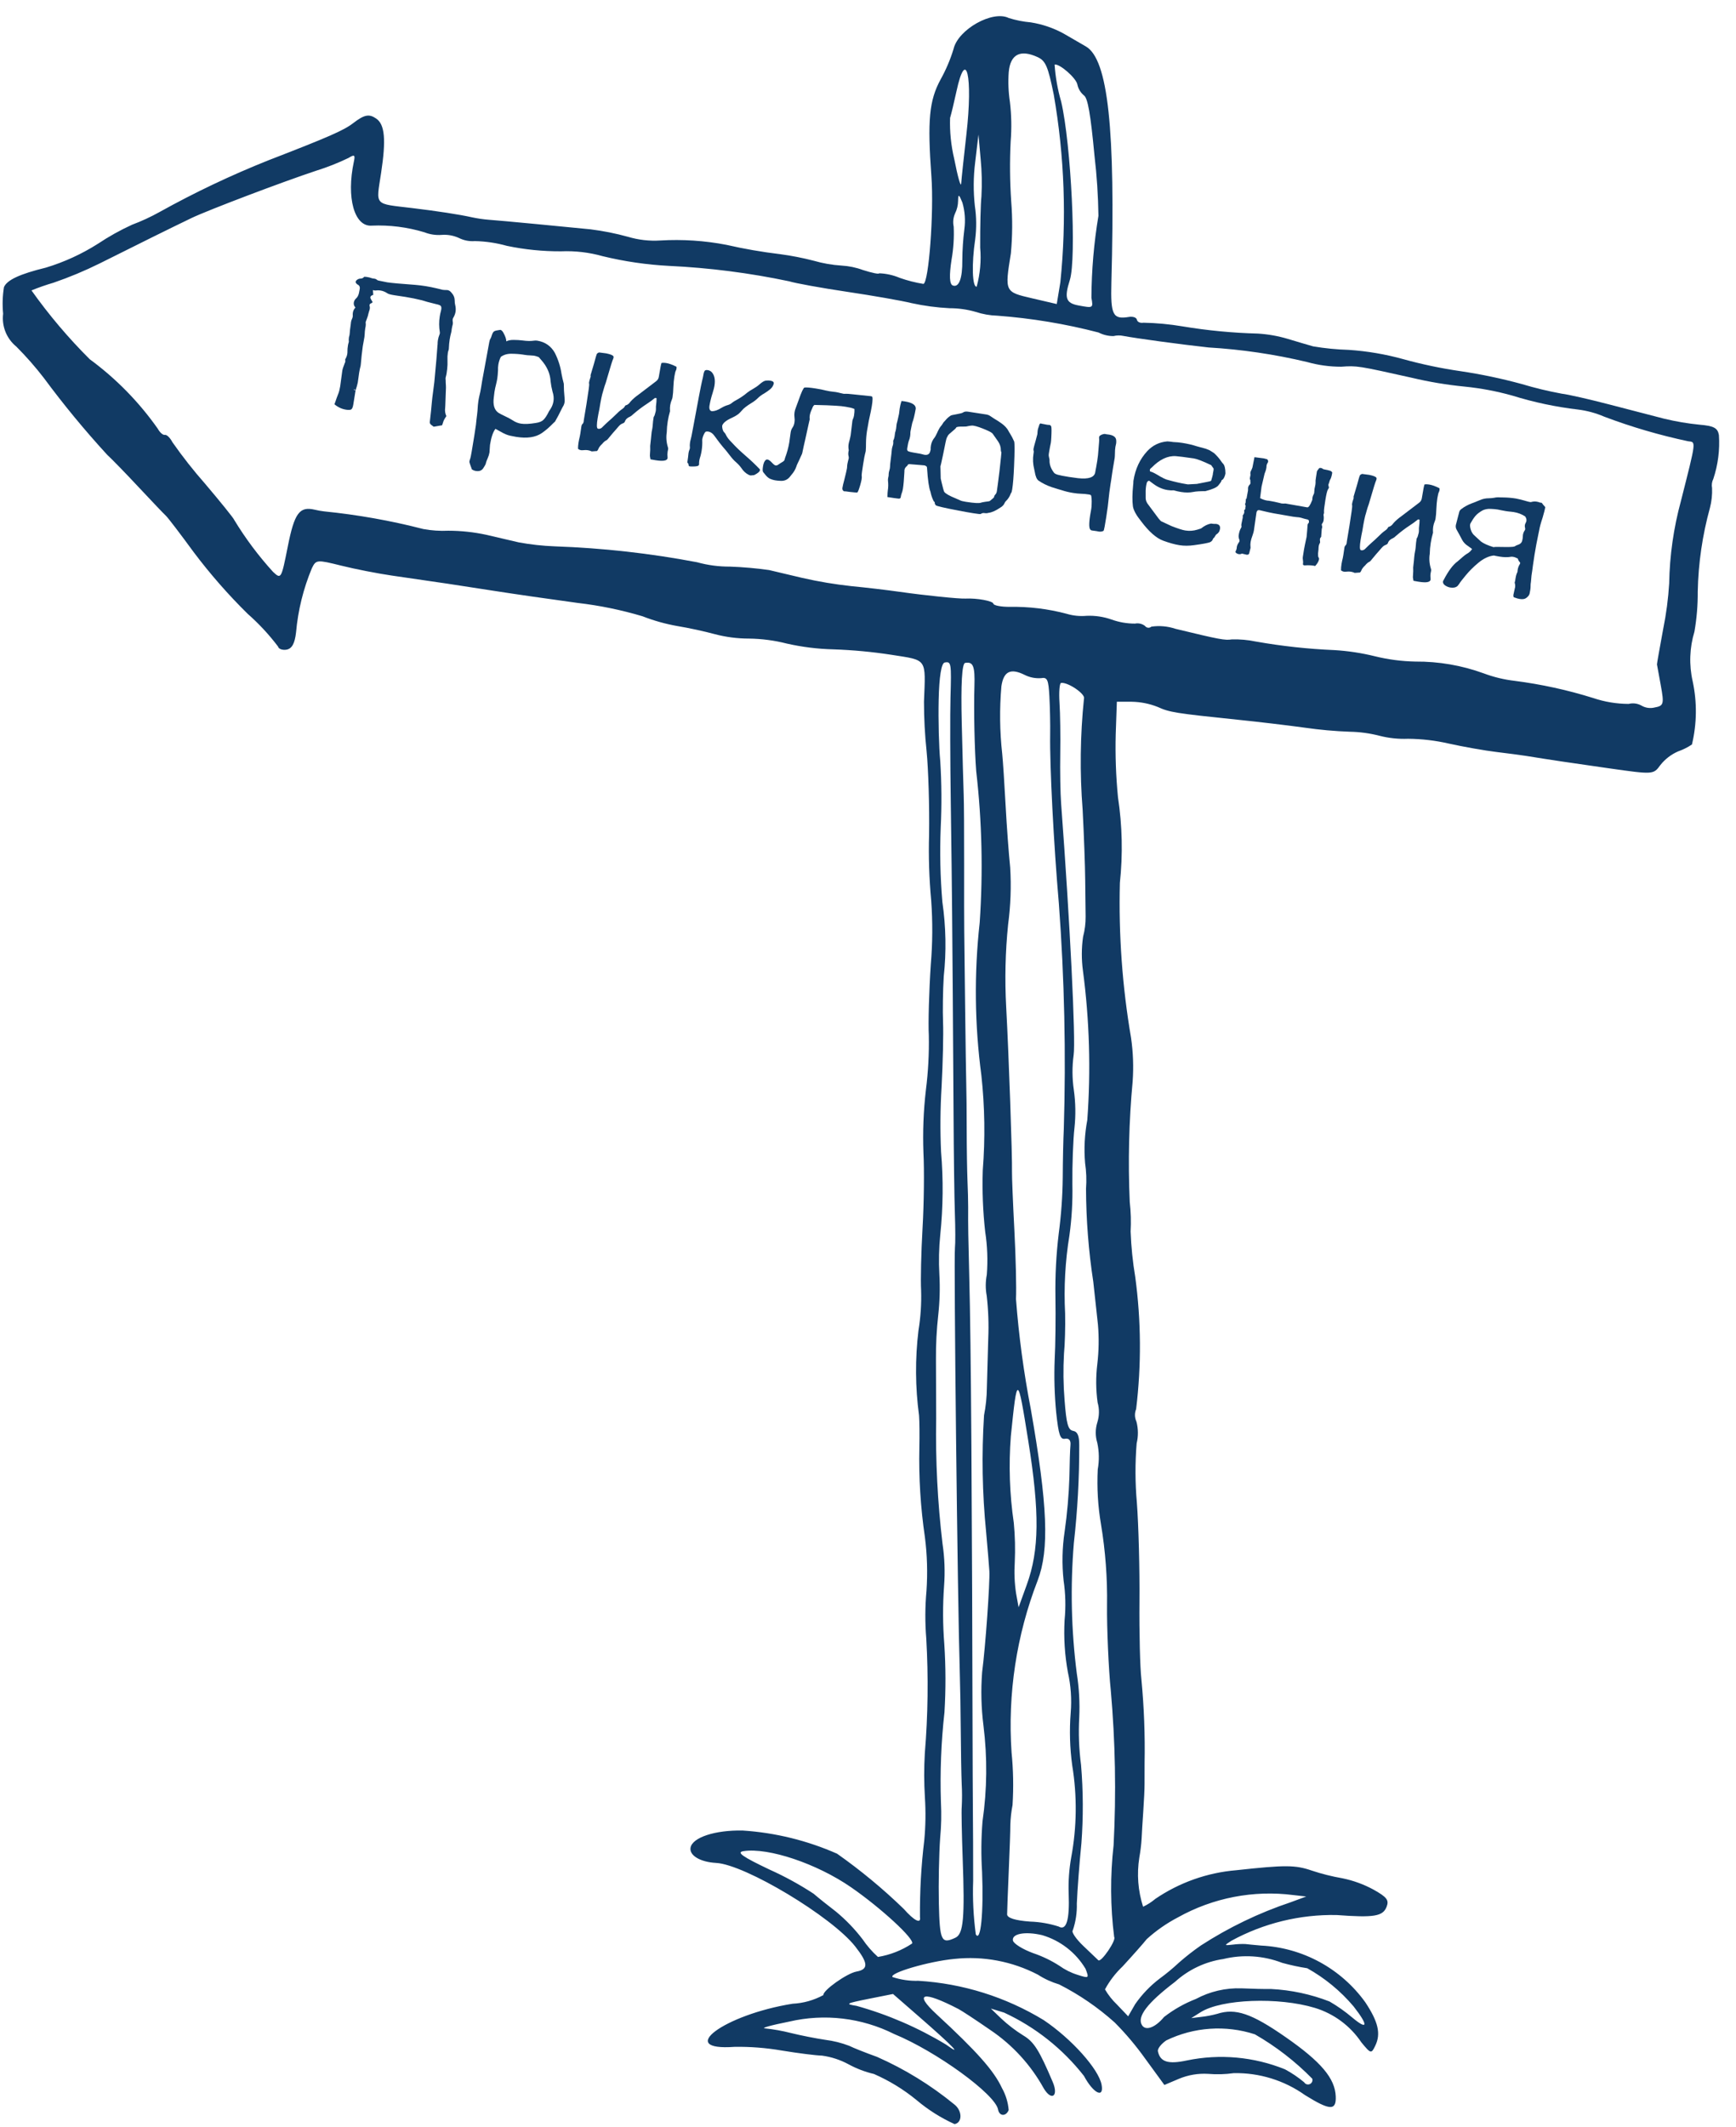 <?xml version="1.0" encoding="UTF-8"?> <svg xmlns="http://www.w3.org/2000/svg" width="89" height="109" viewBox="0 0 89 109" fill="none"> <path d="M0.16 16.078C0.116 15.625 0.13 15.168 0.202 14.718C0.355 14.349 1.014 14.043 2.359 13.714C3.295 13.43 4.188 13.021 5.014 12.497C5.573 12.124 6.162 11.795 6.773 11.516C7.261 11.334 7.734 11.115 8.188 10.861C9.986 9.862 11.846 8.979 13.757 8.217C16.842 7.024 17.622 6.683 18.097 6.318C18.677 5.872 18.921 5.823 19.289 6.078C19.729 6.382 19.798 7.157 19.538 8.865C19.278 10.575 19.146 10.425 21.128 10.663C22.391 10.814 23.567 10.995 24.197 11.137C24.486 11.198 24.778 11.241 25.073 11.264C25.312 11.28 26.371 11.375 27.455 11.479C28.539 11.583 29.793 11.705 30.275 11.753C30.925 11.834 31.568 11.963 32.199 12.137C32.735 12.297 33.295 12.361 33.853 12.325C34.986 12.258 36.123 12.332 37.238 12.547C38.145 12.755 39.064 12.915 39.988 13.025C40.569 13.102 41.145 13.215 41.712 13.361C42.179 13.496 42.658 13.58 43.143 13.611C43.517 13.632 43.887 13.708 44.239 13.838C44.713 13.989 45.079 14.064 45.068 14.006C45.431 14.019 45.789 14.098 46.123 14.239C46.519 14.379 46.926 14.483 47.341 14.55C47.615 14.5 47.886 10.871 47.751 9.043C47.541 6.162 47.636 5.151 48.219 4.078C48.497 3.579 48.721 3.052 48.887 2.506C49.122 1.505 50.888 0.515 51.714 0.922C52.08 1.038 52.458 1.113 52.841 1.146C53.439 1.24 54.016 1.437 54.546 1.73C54.999 1.993 55.511 2.29 55.665 2.378C56.805 3.026 57.192 6.594 56.978 14.474C56.933 16.144 57.052 16.381 57.877 16.243C58.084 16.209 58.266 16.273 58.287 16.387C58.307 16.501 58.459 16.569 58.623 16.539C59.295 16.552 59.966 16.615 60.629 16.727C61.905 16.939 63.195 17.063 64.489 17.096C65.011 17.128 65.529 17.22 66.03 17.37C66.526 17.52 67.109 17.692 67.325 17.752C67.927 17.853 68.537 17.913 69.147 17.931C70.088 17.994 71.02 18.152 71.928 18.403C72.9 18.672 73.889 18.88 74.887 19.024C75.94 19.181 76.983 19.4 78.01 19.68C78.688 19.884 79.376 20.049 80.072 20.177C80.372 20.21 81.466 20.458 82.517 20.732C83.568 21.005 84.818 21.329 85.312 21.457C85.909 21.601 86.515 21.704 87.126 21.765C87.862 21.826 88.062 21.933 88.124 22.297C88.176 23.058 88.078 23.821 87.837 24.544C87.764 24.689 87.742 24.854 87.773 25.013C87.787 25.354 87.751 25.694 87.665 26.024C87.279 27.422 87.068 28.864 87.039 30.314C87.044 31.003 86.987 31.69 86.87 32.369C86.618 33.197 86.587 34.077 86.78 34.922C87.009 35.989 86.995 37.094 86.741 38.155C86.519 38.303 86.28 38.422 86.028 38.51C85.674 38.665 85.363 38.905 85.123 39.208C84.765 39.699 84.765 39.699 82.49 39.376C80.434 39.084 79.486 38.942 78.24 38.74C77.995 38.701 77.322 38.612 76.712 38.538C76.119 38.467 75.013 38.271 74.279 38.108C73.594 37.95 72.893 37.868 72.189 37.862C71.692 37.882 71.194 37.83 70.712 37.705C70.219 37.579 69.713 37.51 69.205 37.501C68.432 37.473 67.662 37.404 66.897 37.294C66.047 37.176 64.499 36.992 63.413 36.881C60.263 36.555 59.953 36.505 59.352 36.23C58.926 36.061 58.473 35.971 58.015 35.964L57.258 35.964L57.2 37.626C57.172 38.703 57.211 39.781 57.315 40.854C57.536 42.308 57.569 43.784 57.413 45.246C57.345 47.908 57.538 50.571 57.987 53.195C58.093 53.931 58.12 54.676 58.068 55.418C57.877 57.473 57.827 59.54 57.919 61.602C57.977 62.105 57.992 62.612 57.964 63.118C57.993 63.899 58.072 64.678 58.202 65.45C58.505 67.695 58.519 69.969 58.246 72.217C58.204 72.318 58.184 72.427 58.187 72.537C58.189 72.647 58.215 72.754 58.261 72.853C58.358 73.219 58.362 73.603 58.273 73.971C58.191 74.98 58.194 75.995 58.284 77.004C58.371 78.162 58.432 80.429 58.417 82.051C58.402 83.673 58.447 85.484 58.518 86.081C58.653 87.501 58.707 88.928 58.68 90.355C58.677 90.718 58.676 91.18 58.678 91.421C58.68 91.657 58.651 92.278 58.613 92.818C58.576 93.357 58.538 93.979 58.528 94.218C58.508 94.547 58.468 94.874 58.41 95.198C58.275 96.042 58.342 96.906 58.603 97.719C58.83 97.612 59.041 97.477 59.232 97.315C60.464 96.478 61.891 95.972 63.375 95.848C65.902 95.572 66.405 95.575 67.257 95.868C67.767 96.038 68.289 96.168 68.819 96.26C69.378 96.374 69.916 96.57 70.417 96.842C71.105 97.228 71.22 97.379 71.088 97.72C70.898 98.212 70.446 98.287 68.524 98.144C66.645 98.108 64.79 98.561 63.139 99.458C62.747 99.708 62.749 99.712 63.208 99.66C63.418 99.633 63.63 99.623 63.842 99.63C63.934 99.642 64.287 99.677 64.655 99.709C65.705 99.761 66.729 100.049 67.653 100.551C68.576 101.053 69.375 101.756 69.99 102.608C70.66 103.615 70.802 104.225 70.509 104.836C70.302 105.266 70.281 105.261 69.793 104.669C69.226 103.824 68.385 103.2 67.411 102.903C65.539 102.337 62.627 102.447 61.55 103.126L61.072 103.427L61.593 103.363C61.864 103.333 62.133 103.281 62.396 103.21C63.337 102.905 64.158 103.183 65.905 104.398C67.726 105.663 68.445 106.513 68.48 107.444C68.509 108.18 68.18 108.165 66.906 107.374C65.84 106.616 64.558 106.221 63.249 106.247C62.814 106.309 62.373 106.321 61.935 106.284C61.426 106.253 60.917 106.339 60.446 106.535L59.695 106.853L58.714 105.508C58.243 104.849 57.721 104.228 57.15 103.653C56.29 102.881 55.332 102.224 54.301 101.701C53.915 101.586 53.547 101.418 53.209 101.2C51.892 100.515 50.403 100.234 48.928 100.393C47.629 100.514 45.574 101.115 45.757 101.322C46.185 101.463 46.636 101.529 47.087 101.515C49.358 101.653 51.562 102.344 53.506 103.528C54.939 104.491 56.33 106.044 56.476 106.844C56.608 107.563 56.05 107.283 55.572 106.391C54.483 104.999 53.079 103.886 51.476 103.144L50.798 102.937L51.329 103.448C51.675 103.772 52.052 104.061 52.455 104.312C53.005 104.636 53.276 105.064 53.972 106.704C54.283 107.436 53.907 107.694 53.508 107.024C52.844 105.822 51.903 104.795 50.763 104.03C50.033 103.525 49.31 103.05 49.141 102.962C47.305 102.011 46.822 102.128 48.017 103.232C50.079 105.135 50.958 106.125 51.367 107.01C51.562 107.357 51.68 107.742 51.712 108.139C51.574 108.48 51.232 108.462 51.168 108.112C51.024 107.326 48.003 105.131 45.838 104.241C44.174 103.408 42.271 103.183 40.46 103.606C39.533 103.79 38.984 103.943 39.223 103.953C39.669 104 40.111 104.079 40.545 104.19C41.036 104.312 41.831 104.469 42.312 104.54C42.733 104.593 43.145 104.696 43.541 104.848C43.736 104.948 44.372 105.201 44.965 105.414C46.385 106.041 47.713 106.858 48.914 107.841C49.336 108.157 49.352 108.784 48.939 108.859C48.235 108.54 47.579 108.126 46.989 107.627C46.326 107.083 45.591 106.633 44.805 106.29C44.35 106.183 43.911 106.016 43.501 105.793C43.078 105.564 42.617 105.413 42.141 105.349C41.843 105.343 40.925 105.228 40.069 105.087C39.277 104.951 38.473 104.888 37.669 104.899C34.603 105.125 37.114 103.253 40.633 102.69C41.187 102.663 41.727 102.511 42.214 102.246C42.172 102.015 43.416 101.131 43.911 101.041C44.533 100.927 44.517 100.611 43.844 99.754C42.644 98.226 38.198 95.555 36.716 95.474C35.898 95.43 35.33 95.089 35.403 94.689C35.499 94.167 36.663 93.785 38.075 93.813C39.746 93.923 41.384 94.325 42.915 95.001C44.126 95.854 45.268 96.799 46.331 97.829C46.865 98.435 47.225 98.617 47.165 98.252C47.153 96.936 47.226 95.62 47.385 94.314C47.454 93.582 47.465 92.846 47.417 92.113C47.371 91.361 47.369 90.607 47.413 89.855C47.575 87.902 47.6 85.939 47.488 83.982C47.421 83.166 47.424 82.346 47.498 81.531C47.561 80.612 47.535 79.689 47.417 78.775C47.194 77.255 47.099 75.719 47.133 74.183C47.146 73.562 47.14 72.838 47.117 72.545C46.922 71.098 46.912 69.632 47.088 68.182C47.199 67.505 47.244 66.819 47.223 66.134C47.192 65.61 47.225 64.172 47.297 62.924C47.37 61.675 47.389 59.954 47.342 59.081C47.302 58.006 47.344 56.93 47.468 55.862C47.586 54.934 47.636 53.999 47.618 53.064C47.583 52.428 47.629 50.782 47.72 49.424C47.812 48.334 47.819 47.239 47.74 46.149C47.635 45.023 47.599 43.891 47.632 42.76C47.654 41.328 47.595 39.413 47.503 38.49C47.414 37.649 47.37 36.803 47.37 35.958C47.457 33.704 47.558 33.851 45.697 33.557C44.714 33.406 43.722 33.313 42.727 33.279C41.92 33.26 41.117 33.16 40.33 32.981C39.698 32.82 39.05 32.735 38.398 32.727C37.809 32.727 37.222 32.652 36.652 32.502C36.135 32.36 35.282 32.175 34.733 32.086C34.119 31.978 33.517 31.809 32.936 31.582C31.851 31.259 30.74 31.03 29.616 30.9C28.24 30.714 26.309 30.435 25.349 30.284C23.568 30.004 22.454 29.837 20.091 29.498C19.37 29.394 18.201 29.165 17.496 28.989C16.245 28.679 16.206 28.682 15.991 29.116C15.552 30.168 15.277 31.281 15.177 32.417C15.111 32.983 14.966 33.243 14.691 33.294C14.484 33.331 14.28 33.258 14.258 33.139C13.795 32.526 13.271 31.961 12.693 31.454C11.697 30.473 10.775 29.419 9.934 28.303C9.247 27.363 8.613 26.532 8.506 26.433C8.399 26.335 7.786 25.691 7.122 24.982C6.459 24.271 5.734 23.526 5.486 23.298C4.339 22.048 3.259 20.737 2.25 19.373C1.815 18.808 1.344 18.271 0.84 17.766C0.593 17.565 0.401 17.305 0.282 17.01C0.163 16.715 0.121 16.394 0.16 16.078ZM44.519 102.442C43.367 102.672 43.313 102.704 43.913 102.799C45.526 103.249 47.069 103.917 48.502 104.784C49.398 105.43 48.857 104.868 47.138 103.371L45.783 102.19L44.519 102.442ZM43.634 96.723C41.879 95.51 39.395 94.675 38.119 94.87C37.738 94.927 38.053 95.15 39.452 95.815C40.237 96.167 40.993 96.581 41.713 97.053C41.954 97.261 42.457 97.663 42.861 97.972C43.364 98.388 43.818 98.859 44.215 99.377C44.442 99.713 44.709 100.021 45.01 100.292C45.635 100.189 46.231 99.955 46.759 99.605C46.909 99.389 45.171 97.786 43.634 96.723ZM49.119 10.284C49.117 10.512 49.064 10.737 48.962 10.941C48.869 11.153 48.845 11.388 48.893 11.614C48.919 12.177 48.883 12.741 48.785 13.296C48.657 14.129 48.677 14.566 48.847 14.631C49.163 14.751 49.345 14.269 49.335 13.334C49.339 12.804 49.374 12.274 49.44 11.748C49.502 11.291 49.468 10.826 49.339 10.382C49.163 9.946 49.125 9.929 49.119 10.284ZM50.072 14.691C50.249 14.038 50.31 13.36 50.251 12.687C50.245 11.601 50.275 10.425 50.315 10.066C50.35 9.429 50.337 8.79 50.275 8.155L50.163 6.898L49.995 8.313C49.901 9.056 49.896 9.808 49.978 10.553C50.062 11.117 50.068 11.689 49.997 12.255C49.806 13.525 49.844 14.732 50.072 14.691ZM49.032 4.696C48.917 5.228 48.774 5.825 48.708 6.044C48.685 6.748 48.756 7.451 48.919 8.136C49.099 9.062 49.263 9.638 49.278 9.402C49.293 9.165 49.413 8.036 49.545 6.882C49.887 3.9 49.529 2.379 49.032 4.696ZM54.023 4.85C53.726 3.392 53.605 3.113 53.187 2.923C52.302 2.52 51.797 2.785 51.715 3.695C51.678 4.207 51.699 4.721 51.776 5.229C51.856 5.898 51.868 6.574 51.814 7.246C51.763 8.27 51.773 9.297 51.842 10.32C51.913 11.207 51.907 12.1 51.825 12.986C51.506 14.961 51.506 14.961 52.909 15.287L54.177 15.582L54.362 14.462C54.69 11.257 54.576 8.023 54.023 4.85ZM56.314 11.059C56.299 10.028 56.232 8.998 56.111 7.974C55.91 5.837 55.767 5.024 55.569 4.888C55.397 4.746 55.279 4.55 55.234 4.331C55.174 4.001 54.329 3.26 54.067 3.308C54.11 3.951 54.222 4.588 54.403 5.207C54.914 7.394 55.198 13.244 54.847 14.352C54.554 15.278 54.642 15.535 55.299 15.656C56.048 15.794 56.048 15.794 55.954 15.258C55.962 13.851 56.082 12.447 56.314 11.059ZM60.85 105.596C62.534 105.248 64.283 105.407 65.877 106.051C66.227 106.239 66.557 106.462 66.862 106.717C66.891 106.764 66.936 106.8 66.989 106.817C67.042 106.833 67.1 106.83 67.151 106.808C67.201 106.786 67.243 106.745 67.266 106.695C67.29 106.644 67.294 106.587 67.278 106.534C66.406 105.645 65.415 104.879 64.335 104.258C62.837 103.77 61.207 103.882 59.79 104.57C59.525 104.753 59.337 104.997 59.362 105.123C59.475 105.673 59.887 105.804 60.85 105.596ZM58.543 103.782C58.73 104.097 59.223 103.918 59.677 103.37C60.173 102.985 60.723 102.673 61.309 102.446C62.027 102.061 62.834 101.872 63.648 101.901C64.185 101.925 64.879 101.941 65.168 101.935C66.194 101.987 67.204 102.203 68.161 102.575C68.57 102.812 68.958 103.086 69.319 103.391C70.131 104.073 70.165 103.812 69.392 102.824C68.725 102.036 67.921 101.374 67.019 100.871C66.585 100.804 66.156 100.711 65.732 100.594C64.77 100.223 63.717 100.155 62.714 100.399C61.793 100.534 60.933 100.941 60.243 101.566C58.821 102.648 58.285 103.348 58.543 103.782ZM57.259 102.727L57.838 103.335L58.194 102.716C58.543 102.213 58.969 101.769 59.456 101.399C59.802 101.146 60.133 100.872 60.446 100.579C60.802 100.267 61.176 99.975 61.565 99.705C63 98.776 64.546 98.032 66.167 97.49L66.966 97.195L66.313 97.121C64.266 96.857 62.188 97.259 60.386 98.266C59.808 98.568 59.271 98.942 58.789 99.38C58.622 99.593 58.068 100.218 57.552 100.778C57.191 101.12 56.886 101.517 56.649 101.954C56.815 102.239 57.02 102.499 57.259 102.727ZM56.308 100.461C56.446 100.599 57.251 99.416 57.12 99.269C56.923 97.708 56.914 96.129 57.091 94.566C57.229 91.918 57.181 89.264 56.946 86.624C56.836 85.577 56.74 83.38 56.755 82.269C56.776 80.882 56.673 79.497 56.446 78.128C56.287 77.196 56.231 76.248 56.279 75.303C56.36 74.853 56.352 74.392 56.255 73.945C56.15 73.604 56.15 73.24 56.256 72.9C56.362 72.568 56.368 72.211 56.271 71.875C56.181 71.226 56.176 70.568 56.255 69.917C56.335 69.243 56.347 68.563 56.289 67.887C56.23 67.37 56.123 66.383 56.05 65.693C55.808 64.115 55.684 62.521 55.677 60.925C55.711 60.483 55.694 60.04 55.629 59.602C55.567 58.865 55.606 58.124 55.743 57.398C55.929 54.846 55.855 52.282 55.519 49.746C55.441 49.17 55.443 48.585 55.526 48.009C55.616 47.671 55.66 47.323 55.657 46.974C55.65 46.647 55.64 45.804 55.635 45.102C55.63 44.394 55.571 42.792 55.504 41.504C55.354 39.606 55.377 37.697 55.572 35.803C55.662 35.572 54.75 34.949 54.398 35C54.319 35.011 54.282 35.474 54.318 36.021C54.354 36.568 54.371 37.748 54.356 38.624C54.341 39.5 54.361 40.656 54.4 41.173C54.855 47.247 55.158 53.345 55.042 54.074C54.962 54.668 54.965 55.269 55.053 55.861C55.143 56.502 55.154 57.152 55.086 57.795C55.017 58.386 54.968 59.681 54.978 60.702C54.997 61.576 54.946 62.451 54.826 63.318C54.61 64.64 54.536 65.982 54.606 67.321C54.622 67.979 54.595 68.897 54.548 69.377C54.503 70.171 54.513 70.966 54.578 71.758C54.671 72.976 54.756 73.282 55.013 73.33C55.243 73.372 55.332 73.58 55.33 74.071C55.334 75.746 55.241 77.421 55.053 79.086C54.869 81.313 54.92 83.553 55.205 85.769C55.323 86.512 55.364 87.264 55.33 88.016C55.285 88.828 55.316 89.643 55.422 90.45C55.535 91.784 55.541 93.126 55.441 94.462C55.339 95.482 55.233 96.864 55.206 97.552C55.22 98.02 55.15 98.487 54.999 98.931C54.915 99.004 55.163 99.371 55.539 99.728C55.916 100.086 56.269 100.423 56.308 100.461ZM52.975 100.1C53.444 100.259 53.891 100.474 54.307 100.741C54.593 100.946 54.91 101.105 55.245 101.209C55.832 101.395 55.84 101.389 55.653 100.9C55.156 100.068 54.365 99.454 53.436 99.177C52.567 98.97 51.866 99.097 51.93 99.449C51.959 99.608 52.428 99.901 52.975 100.1ZM52.808 98.48C53.305 98.496 53.797 98.581 54.271 98.732C54.67 98.968 54.842 98.406 54.788 97.031C54.766 96.417 54.81 95.802 54.917 95.196C55.208 93.638 55.226 92.042 54.97 90.478C54.847 89.583 54.821 88.677 54.892 87.776C54.949 87.082 54.901 86.383 54.748 85.703C54.586 84.822 54.529 83.924 54.579 83.028C54.645 82.354 54.628 81.674 54.528 81.003C54.438 80.167 54.455 79.322 54.581 78.49C54.713 77.561 54.795 76.625 54.826 75.686C54.835 75.003 54.859 74.264 54.88 74.057C54.903 73.818 54.802 73.699 54.608 73.734C54.351 73.781 54.273 73.55 54.147 72.38C54.061 71.482 54.035 70.579 54.07 69.678C54.11 68.968 54.127 67.515 54.109 66.453C54.092 65.375 54.148 64.297 54.277 63.227C54.405 62.267 54.474 61.301 54.484 60.333C54.488 59.459 54.512 58.344 54.538 57.874C54.655 54.017 54.571 50.156 54.285 46.307C54.023 43.308 53.813 39.255 53.839 37.653C53.848 37.126 53.829 36.238 53.799 35.69C53.752 34.825 53.693 34.697 53.373 34.755C53.083 34.776 52.793 34.719 52.533 34.589C51.811 34.229 51.453 34.403 51.339 35.169C51.239 36.323 51.253 37.484 51.381 38.635C51.417 38.982 51.494 40.148 51.553 41.245C51.612 42.343 51.718 43.78 51.79 44.462C51.849 45.436 51.813 46.412 51.683 47.379C51.541 48.779 51.508 50.189 51.584 51.594C51.721 54.127 51.901 59.263 51.882 60.062C51.876 60.298 51.93 61.63 52.003 63.024C52.076 64.416 52.114 66.015 52.087 66.577C52.231 68.465 52.484 70.343 52.844 72.202C53.711 77.157 53.803 79.418 53.197 81.001C52.111 83.804 51.655 86.812 51.86 89.811C51.95 90.707 51.966 91.609 51.91 92.508C51.845 92.845 51.807 93.186 51.797 93.529C51.8 93.766 51.763 94.813 51.716 95.887C51.67 96.961 51.632 97.948 51.632 98.109C51.632 98.293 52.053 98.426 52.808 98.48ZM51.823 73.603C51.709 75.086 51.76 76.578 51.975 78.05C52.039 78.719 52.055 79.393 52.024 80.065C51.99 80.594 52.012 81.126 52.09 81.651L52.221 82.372L52.643 81.208C53.282 79.445 53.303 77.509 52.72 73.865C52.167 70.408 52.151 70.403 51.823 73.603ZM50.027 99.136C50.279 99.565 50.432 98.019 50.348 95.925C50.293 95.064 50.301 94.201 50.371 93.341C50.607 91.715 50.623 90.064 50.419 88.433C50.304 87.526 50.281 86.609 50.351 85.697C50.52 84.409 50.756 81.104 50.722 80.515C50.709 80.285 50.634 79.381 50.556 78.521C50.358 76.531 50.322 74.528 50.449 72.532C50.541 72.068 50.59 71.595 50.594 71.121C50.608 70.549 50.64 69.43 50.665 68.594C50.696 67.867 50.67 67.138 50.587 66.414C50.519 66.055 50.52 65.685 50.591 65.327C50.648 64.592 50.62 63.854 50.508 63.126C50.391 62.079 50.35 61.026 50.384 59.974C50.512 58.353 50.488 56.724 50.312 55.108C49.966 52.512 49.937 49.885 50.226 47.283C50.403 44.694 50.344 42.095 50.047 39.518C49.962 38.443 49.919 36.387 49.956 35.166C49.988 34.138 49.893 33.899 49.481 33.974C49.317 34.004 49.258 35.049 49.306 37.043C49.346 38.697 49.39 40.372 49.406 40.742C49.421 41.114 49.432 42.698 49.429 44.254C49.426 45.809 49.428 47.376 49.434 47.725C49.439 48.075 49.461 49.851 49.48 51.659C49.502 53.466 49.527 55.242 49.538 55.59C49.549 55.939 49.559 56.992 49.56 57.93C49.561 58.867 49.58 60.014 49.599 60.479C49.62 60.945 49.636 61.565 49.635 61.858C49.629 62.837 49.64 63.434 49.692 65.469C49.782 68.915 49.835 76.565 49.867 91.005C49.869 91.878 49.875 92.891 49.88 93.24C49.886 93.591 49.891 95.007 49.891 96.391C49.859 97.309 49.905 98.227 50.027 99.136ZM48.204 39.001C48.275 40.135 48.283 41.272 48.228 42.406C48.176 43.68 48.205 44.956 48.313 46.226C48.497 47.492 48.521 48.776 48.383 50.048C48.34 50.759 48.324 51.817 48.348 52.398C48.372 52.982 48.338 54.467 48.272 55.715C48.205 56.816 48.196 57.92 48.245 59.023C48.366 60.444 48.352 61.873 48.204 63.291C48.136 63.963 48.121 64.638 48.159 65.312C48.197 66.005 48.178 66.7 48.102 67.389C48.018 68.143 47.978 68.901 47.984 69.659C47.989 70.396 47.994 71.767 47.995 72.704C47.958 74.848 48.067 76.992 48.321 79.121C48.428 79.836 48.455 80.56 48.4 81.28C48.329 82.273 48.333 83.269 48.412 84.261C48.488 85.424 48.491 86.591 48.42 87.754C48.249 89.285 48.189 90.828 48.239 92.368C48.271 92.974 48.258 93.582 48.2 94.186C48.14 95.019 48.11 96.524 48.133 97.543C48.176 99.474 48.261 99.648 48.985 99.305C49.392 99.111 49.466 98.301 49.354 95.253C49.308 93.963 49.285 92.781 49.306 92.599C49.326 92.209 49.326 91.817 49.304 91.427C49.284 90.96 49.263 89.774 49.257 88.772C49.251 87.772 49.227 86.377 49.204 85.65C49.093 82.177 48.892 64.481 48.958 63.941C48.982 63.737 48.981 62.957 48.954 62.195C48.927 61.44 48.896 59.137 48.886 57.094C48.875 55.051 48.857 52.265 48.846 50.923C48.834 49.582 48.82 47.706 48.812 46.773C48.806 45.835 48.774 43.308 48.744 41.14C48.712 38.973 48.706 36.556 48.729 35.752C48.78 33.974 48.767 33.892 48.433 33.953C48.261 33.985 48.149 34.676 48.123 35.874C48.1 36.901 48.136 38.312 48.204 39.001ZM4.601 18.411C5.949 19.401 7.127 20.604 8.089 21.971C8.194 22.165 8.355 22.306 8.452 22.288C8.553 22.27 8.719 22.432 8.841 22.665C9.36 23.406 9.921 24.119 10.52 24.798C11.318 25.739 11.995 26.579 12.008 26.647C12.584 27.596 13.251 28.487 13.998 29.308C14.413 29.695 14.422 29.678 14.756 27.998C15.094 26.296 15.354 25.94 16.13 26.121C16.29 26.16 16.452 26.189 16.615 26.208C18.331 26.38 20.032 26.682 21.702 27.113C22.125 27.19 22.556 27.219 22.985 27.199C23.639 27.2 24.291 27.27 24.931 27.408C25.487 27.538 26.228 27.71 26.599 27.797C27.21 27.909 27.827 27.977 28.447 28C30.893 28.085 33.329 28.357 35.734 28.814C36.285 28.967 36.854 29.042 37.425 29.038C38.096 29.062 38.764 29.121 39.429 29.215C39.673 29.27 40.442 29.452 41.132 29.618C41.965 29.808 42.809 29.949 43.66 30.041C44.354 30.106 45.473 30.238 46.131 30.332C47.421 30.515 49.159 30.694 49.497 30.677C50.088 30.648 50.904 30.798 50.929 30.94C50.946 31.031 51.321 31.103 51.769 31.101C52.754 31.084 53.737 31.204 54.689 31.458C55.019 31.557 55.365 31.591 55.708 31.56C56.144 31.542 56.579 31.607 56.99 31.752C57.374 31.89 57.781 31.96 58.189 31.959C58.278 31.941 58.37 31.943 58.458 31.963C58.547 31.984 58.629 32.023 58.701 32.079C58.719 32.104 58.742 32.125 58.769 32.141C58.795 32.157 58.825 32.167 58.856 32.17C58.887 32.174 58.918 32.17 58.947 32.161C58.977 32.151 59.004 32.136 59.027 32.115C59.442 32.055 59.865 32.093 60.262 32.226C62.536 32.776 62.794 32.824 63.153 32.769C63.567 32.757 63.981 32.794 64.386 32.879C65.716 33.114 67.059 33.261 68.408 33.317C69.111 33.359 69.807 33.465 70.49 33.634C71.169 33.801 71.865 33.892 72.564 33.905C73.756 33.896 74.941 34.1 76.062 34.508C76.572 34.7 77.103 34.828 77.644 34.892C79.014 35.067 80.366 35.362 81.684 35.775C82.268 35.972 82.88 36.073 83.496 36.075C83.721 36.017 83.96 36.05 84.162 36.166C84.364 36.282 84.603 36.315 84.829 36.258C85.294 36.173 85.319 36.083 85.146 35.135L84.948 34.051C84.943 34.024 85.087 33.206 85.267 32.236C85.424 31.465 85.526 30.684 85.574 29.899C85.599 28.473 85.801 27.054 86.176 25.678C86.973 22.528 86.956 22.665 86.546 22.614C85.084 22.304 83.646 21.883 82.247 21.355C81.818 21.17 81.365 21.047 80.902 20.989C79.759 20.855 78.631 20.616 77.532 20.274C76.738 20.051 75.926 19.898 75.106 19.815C74.181 19.725 73.263 19.572 72.359 19.356C69.627 18.746 69.569 18.736 68.761 18.794C68.17 18.795 67.582 18.714 67.014 18.554C65.353 18.158 63.66 17.908 61.955 17.807C60.563 17.656 58.221 17.337 57.586 17.215C57.421 17.18 57.25 17.183 57.087 17.224C56.819 17.226 56.556 17.162 56.318 17.04C54.619 16.598 52.884 16.31 51.133 16.179C50.751 16.168 50.373 16.101 50.01 15.981C49.58 15.858 49.135 15.796 48.687 15.796C48.03 15.763 47.376 15.676 46.733 15.535C46.238 15.412 44.766 15.154 43.431 14.955C42.095 14.756 40.77 14.515 40.456 14.416C38.429 13.989 36.372 13.725 34.303 13.627C33.156 13.568 32.016 13.401 30.899 13.13C30.206 12.934 29.486 12.85 28.766 12.88C27.832 12.885 26.901 12.791 25.988 12.6C25.452 12.45 24.901 12.368 24.345 12.356C24.063 12.378 23.78 12.323 23.528 12.196C23.252 12.07 22.949 12.015 22.646 12.038C22.344 12.062 22.041 12.017 21.759 11.905C20.883 11.64 19.969 11.524 19.055 11.564C18.165 11.628 17.747 10.13 18.141 8.29C18.218 7.935 18.174 7.905 17.867 8.095C17.328 8.355 16.77 8.575 16.198 8.753C14.45 9.333 10.678 10.764 9.821 11.173C8.969 11.58 6.791 12.657 5.112 13.5C4.345 13.88 3.555 14.21 2.746 14.488C2.362 14.6 1.984 14.732 1.614 14.884C2.508 16.142 3.507 17.322 4.601 18.411Z" fill="#113A64"></path> <path d="M18.223 20.01L18.216 19.994L18.173 19.952L18.136 19.966L18.153 19.984L18.223 20.01ZM18.228 20.011L18.114 20.724C18.091 20.869 18.054 20.955 18.004 20.984C17.953 21.012 17.865 21.016 17.74 20.996C17.518 20.961 17.32 20.868 17.146 20.718L17.199 20.574C17.237 20.458 17.278 20.344 17.322 20.232C17.37 20.121 17.402 20.009 17.42 19.897C17.427 19.852 17.434 19.818 17.441 19.796C17.453 19.719 17.49 19.448 17.551 18.983C17.564 18.919 17.583 18.856 17.606 18.794C17.621 18.76 17.632 18.731 17.64 18.706C17.647 18.677 17.657 18.651 17.667 18.626C17.681 18.602 17.692 18.576 17.699 18.547C17.705 18.512 17.705 18.482 17.699 18.458L17.698 18.433L17.702 18.409C17.755 18.322 17.789 18.232 17.804 18.139C17.812 18.09 17.815 18.04 17.813 17.987C17.811 17.917 17.819 17.828 17.836 17.718C17.848 17.645 17.859 17.595 17.87 17.57C17.875 17.558 17.88 17.539 17.884 17.513C17.875 17.443 17.876 17.374 17.887 17.306L17.895 17.258C17.906 17.23 17.915 17.195 17.921 17.154L17.931 17.061C17.936 16.97 17.945 16.877 17.96 16.784L17.986 16.59C17.987 16.564 17.99 16.537 17.994 16.508C18.004 16.447 18.023 16.387 18.052 16.329C18.067 16.298 18.077 16.265 18.083 16.23C18.088 16.201 18.088 16.168 18.084 16.131C18.083 16.095 18.086 16.056 18.093 16.014C18.107 15.924 18.15 15.84 18.222 15.762C18.152 15.682 18.125 15.597 18.139 15.507C18.143 15.481 18.15 15.456 18.161 15.431L18.162 15.427C18.179 15.38 18.205 15.341 18.239 15.31C18.33 15.236 18.388 15.121 18.413 14.967C18.423 14.9 18.433 14.847 18.443 14.809C18.461 14.696 18.42 14.619 18.321 14.577C18.312 14.572 18.304 14.564 18.296 14.553C18.248 14.519 18.228 14.478 18.236 14.43C18.241 14.401 18.26 14.374 18.293 14.35C18.35 14.303 18.415 14.279 18.488 14.277C18.564 14.273 18.617 14.25 18.647 14.209C18.652 14.196 18.665 14.188 18.685 14.185C18.725 14.185 18.769 14.188 18.817 14.196C18.914 14.211 18.986 14.23 19.036 14.251C19.067 14.262 19.096 14.27 19.121 14.274C19.144 14.278 19.165 14.279 19.185 14.279C19.242 14.288 19.284 14.305 19.31 14.329C19.336 14.353 19.365 14.369 19.396 14.377L19.852 14.469C20.051 14.501 20.529 14.544 21.285 14.599C21.463 14.614 21.641 14.636 21.818 14.664C22.014 14.695 22.211 14.735 22.407 14.782L22.683 14.851C22.747 14.861 22.816 14.866 22.889 14.864C22.905 14.863 22.923 14.864 22.943 14.867C23.017 14.879 23.082 14.921 23.14 14.993C23.253 15.113 23.31 15.251 23.312 15.406C23.31 15.481 23.318 15.555 23.336 15.627C23.366 15.747 23.372 15.864 23.355 15.976C23.338 16.079 23.301 16.18 23.242 16.28C23.224 16.307 23.213 16.336 23.208 16.368C23.203 16.401 23.204 16.437 23.21 16.477C23.221 16.515 23.221 16.563 23.212 16.621C23.191 16.69 23.173 16.776 23.156 16.879L23.149 16.957L23.132 17.034C23.099 17.154 23.074 17.275 23.054 17.397C23.031 17.545 23.017 17.694 23.012 17.845L23.01 17.894C23.006 17.92 22.998 17.947 22.987 17.975C22.976 17.999 22.967 18.037 22.959 18.089C22.953 18.124 22.947 18.183 22.941 18.264L22.942 18.694C22.936 18.835 22.921 18.979 22.897 19.127C22.888 19.188 22.875 19.244 22.861 19.294C22.855 19.31 22.851 19.328 22.848 19.347C22.839 19.401 22.839 19.443 22.848 19.47L22.852 19.629C22.859 19.709 22.863 19.789 22.863 19.868C22.843 20.327 22.832 20.636 22.829 20.797L22.822 20.905C22.802 21.053 22.822 21.194 22.884 21.325L22.831 21.406C22.797 21.46 22.766 21.514 22.741 21.57C22.731 21.594 22.705 21.669 22.666 21.795L22.233 21.869L22.101 21.769C22.048 21.728 22.027 21.675 22.037 21.611C22.089 21.164 22.12 20.866 22.13 20.716C22.15 20.491 22.175 20.27 22.207 20.051L22.267 19.576C22.356 18.647 22.41 18.02 22.429 17.693L22.435 17.654C22.434 17.578 22.439 17.505 22.45 17.434C22.466 17.331 22.496 17.229 22.538 17.127C22.544 17.115 22.548 17.1 22.55 17.084C22.553 17.068 22.552 17.05 22.549 17.03C22.504 16.756 22.502 16.485 22.545 16.218C22.559 16.125 22.579 16.032 22.604 15.941L22.621 15.864C22.634 15.784 22.628 15.726 22.604 15.689C22.581 15.649 22.497 15.614 22.354 15.585C21.995 15.498 21.758 15.434 21.643 15.392C21.358 15.321 21.067 15.261 20.771 15.214L20.226 15.132C20.036 15.102 19.916 15.07 19.865 15.035C19.752 14.958 19.633 14.909 19.508 14.889C19.418 14.875 19.324 14.875 19.226 14.889L19.159 14.878C19.146 14.873 19.132 14.869 19.116 14.867L19.122 14.922L19.136 15.112C19.046 15.137 18.997 15.176 18.989 15.227C18.987 15.243 18.988 15.263 18.994 15.287C19.001 15.308 19.038 15.375 19.106 15.488C19.099 15.49 19.093 15.494 19.089 15.5C19.073 15.517 19.055 15.531 19.033 15.541C18.981 15.559 18.952 15.587 18.946 15.626C18.944 15.638 18.945 15.653 18.948 15.671C18.963 15.722 18.967 15.771 18.96 15.816C18.953 15.861 18.941 15.903 18.925 15.944C18.912 15.984 18.901 16.022 18.892 16.057C18.873 16.153 18.845 16.249 18.806 16.345C18.768 16.441 18.748 16.494 18.747 16.504L18.747 16.533C18.756 16.601 18.755 16.668 18.744 16.736L18.727 16.812C18.715 16.886 18.708 16.942 18.705 16.982C18.7 17.096 18.693 17.194 18.683 17.275C18.659 17.426 18.631 17.584 18.598 17.751C18.557 18.047 18.524 18.345 18.5 18.645L18.489 18.742C18.457 18.862 18.431 18.983 18.412 19.105C18.4 19.176 18.391 19.245 18.383 19.314L18.342 19.604C18.323 19.706 18.284 19.842 18.228 20.011Z" fill="#113A64"></path> <path d="M24.399 24.137C24.331 24.127 24.266 24.102 24.203 24.062C24.188 24.053 24.181 24.045 24.182 24.039L24.191 24.05C24.161 23.966 24.136 23.896 24.115 23.84C24.094 23.784 24.08 23.741 24.072 23.71C24.066 23.682 24.065 23.657 24.069 23.635C24.075 23.596 24.089 23.549 24.111 23.493C24.133 23.438 24.202 23.048 24.317 22.325C24.357 22.074 24.384 21.889 24.4 21.769L24.427 21.507C24.448 21.355 24.466 21.203 24.48 21.05C24.493 20.822 24.508 20.656 24.525 20.553C24.538 20.466 24.556 20.378 24.576 20.289C24.612 20.15 24.641 20.01 24.663 19.868L24.717 19.531L25.085 17.527C25.097 17.457 25.117 17.397 25.148 17.35C25.166 17.323 25.185 17.275 25.206 17.205C25.241 17.089 25.282 17.015 25.33 16.983C25.381 16.952 25.457 16.931 25.558 16.92C25.588 16.919 25.62 16.914 25.654 16.906C25.699 16.913 25.745 16.953 25.793 17.027C25.904 17.223 25.958 17.378 25.956 17.493C26.066 17.441 26.195 17.417 26.343 17.421C26.491 17.422 26.64 17.43 26.789 17.448C27.015 17.48 27.207 17.484 27.365 17.46C27.423 17.45 27.481 17.449 27.539 17.458C27.944 17.523 28.247 17.732 28.447 18.087C28.622 18.438 28.735 18.794 28.787 19.155C28.817 19.318 28.856 19.487 28.904 19.663C28.905 19.901 28.919 20.147 28.944 20.401C28.951 20.465 28.952 20.529 28.948 20.595C28.936 20.669 28.919 20.728 28.895 20.774C28.871 20.82 28.846 20.865 28.819 20.91C28.695 21.168 28.575 21.399 28.456 21.604C28.426 21.629 28.397 21.656 28.369 21.684C28.168 21.893 27.969 22.064 27.773 22.198C27.455 22.414 27.02 22.478 26.467 22.39C26.422 22.383 26.323 22.364 26.17 22.333C26.016 22.302 25.849 22.232 25.669 22.125L25.4 21.978C25.276 22.136 25.184 22.408 25.122 22.794C25.109 23.023 25.099 23.155 25.094 23.19C25.079 23.283 25.048 23.382 25.002 23.487C24.955 23.595 24.93 23.658 24.927 23.678C24.917 23.722 24.905 23.762 24.893 23.796C24.856 23.866 24.822 23.923 24.792 23.968C24.713 24.11 24.582 24.167 24.399 24.137ZM26.709 21.712C26.895 21.741 27.146 21.73 27.46 21.678C27.649 21.652 27.785 21.596 27.868 21.51C27.954 21.422 28.039 21.292 28.123 21.121C28.125 21.108 28.158 21.054 28.223 20.959C28.302 20.836 28.352 20.706 28.374 20.567C28.399 20.41 28.383 20.243 28.325 20.065C28.278 19.883 28.246 19.712 28.229 19.551C28.207 19.148 28.044 18.778 27.739 18.439L27.622 18.302C27.526 18.264 27.444 18.239 27.377 18.228C27.312 18.221 27.25 18.216 27.191 18.214C27.096 18.212 26.994 18.202 26.884 18.185L26.831 18.176C26.648 18.147 26.448 18.132 26.23 18.13C26.014 18.125 25.829 18.178 25.676 18.289C25.613 18.417 25.57 18.551 25.548 18.689C25.533 18.782 25.528 18.878 25.532 18.978C25.523 19.158 25.51 19.299 25.494 19.402C25.481 19.486 25.46 19.583 25.433 19.694C25.399 19.824 25.371 19.954 25.35 20.086C25.336 20.18 25.324 20.273 25.316 20.367C25.265 20.745 25.342 21.006 25.547 21.151C25.625 21.2 25.733 21.256 25.871 21.321C26.043 21.401 26.179 21.474 26.281 21.54C26.415 21.63 26.557 21.688 26.709 21.712Z" fill="#113A64"></path> <path d="M29.785 23.071C29.73 23.063 29.68 23.04 29.633 23.003C29.631 22.907 29.64 22.799 29.659 22.681L29.69 22.517C29.716 22.419 29.737 22.319 29.753 22.216L29.809 21.834C29.816 21.789 29.835 21.753 29.866 21.725C29.897 21.697 29.916 21.655 29.925 21.601C29.927 21.591 29.927 21.581 29.925 21.571C29.927 21.558 29.934 21.513 29.946 21.436C29.974 21.285 30.013 21.049 30.064 20.728C30.169 20.066 30.217 19.715 30.206 19.677C30.196 19.659 30.194 19.634 30.199 19.602C30.206 19.554 30.22 19.497 30.241 19.431C30.264 19.365 30.278 19.323 30.281 19.304C30.283 19.288 30.282 19.274 30.277 19.264C30.276 19.25 30.277 19.235 30.279 19.219L30.45 18.643C30.532 18.337 30.582 18.168 30.6 18.138C30.622 18.105 30.66 18.08 30.716 18.063L31.084 18.111C31.301 18.156 31.423 18.207 31.45 18.264C31.457 18.281 31.459 18.301 31.455 18.324C31.451 18.349 31.442 18.379 31.426 18.413C31.391 18.49 31.304 18.768 31.165 19.247C31.112 19.433 31.077 19.554 31.058 19.61C31.017 19.719 30.982 19.827 30.952 19.935C30.941 19.979 30.93 20.022 30.916 20.062C30.86 20.228 30.798 20.526 30.73 20.957C30.688 21.158 30.657 21.32 30.638 21.442C30.588 21.751 30.589 21.924 30.639 21.961L30.695 21.98C30.776 21.973 30.836 21.945 30.877 21.895C30.991 21.782 31.099 21.679 31.203 21.586C31.31 21.495 31.414 21.399 31.516 21.3C31.661 21.152 31.784 21.043 31.884 20.973C31.965 20.92 32.016 20.867 32.038 20.814C32.041 20.795 32.056 20.781 32.084 20.772C32.173 20.75 32.251 20.69 32.316 20.592C32.421 20.47 32.57 20.34 32.763 20.203L33.618 19.553C33.703 19.494 33.755 19.418 33.773 19.326C33.848 18.873 33.895 18.635 33.911 18.611L33.923 18.598C33.991 18.589 34.066 18.591 34.15 18.604C34.304 18.629 34.482 18.693 34.683 18.798C34.686 18.838 34.686 18.869 34.682 18.892C34.678 18.921 34.671 18.946 34.661 18.968C34.629 19.018 34.6 19.129 34.573 19.3C34.548 19.457 34.531 19.637 34.522 19.84C34.516 20.041 34.502 20.213 34.479 20.358C34.472 20.399 34.461 20.439 34.445 20.476C34.404 20.571 34.375 20.667 34.36 20.764C34.346 20.851 34.342 20.939 34.347 21.029C34.352 21.04 34.353 21.056 34.349 21.079C34.299 21.252 34.26 21.424 34.233 21.594C34.203 21.78 34.186 21.967 34.183 22.155C34.142 22.412 34.163 22.672 34.246 22.936C34.255 22.964 34.257 22.994 34.252 23.026C34.246 23.041 34.238 23.081 34.228 23.146C34.213 23.242 34.212 23.341 34.225 23.442L34.224 23.481C34.203 23.613 34 23.648 33.614 23.587L33.349 23.54C33.34 23.476 33.331 23.427 33.323 23.392C33.318 23.385 33.317 23.362 33.32 23.323C33.336 23.098 33.34 22.965 33.334 22.924C33.331 22.881 33.333 22.838 33.339 22.797C33.352 22.696 33.362 22.599 33.371 22.505C33.38 22.388 33.392 22.269 33.407 22.15L33.444 21.953C33.455 21.882 33.463 21.813 33.467 21.744C33.472 21.649 33.486 21.531 33.509 21.39C33.512 21.367 33.522 21.347 33.538 21.33C33.554 21.31 33.581 21.225 33.618 21.076C33.625 21.034 33.628 20.992 33.628 20.949C33.624 20.872 33.628 20.796 33.64 20.718C33.653 20.641 33.659 20.539 33.66 20.41C33.641 20.401 33.626 20.395 33.613 20.393C33.594 20.39 33.575 20.396 33.555 20.413C33.423 20.521 33.289 20.618 33.153 20.705C32.929 20.851 32.7 21.024 32.467 21.224C32.401 21.289 32.346 21.332 32.303 21.351C32.163 21.408 32.073 21.493 32.036 21.605C32.023 21.64 32.002 21.664 31.97 21.679C31.893 21.706 31.829 21.742 31.779 21.787C31.74 21.824 31.678 21.893 31.593 21.995C31.489 22.11 31.386 22.23 31.283 22.356C31.185 22.478 31.128 22.544 31.114 22.551C31.025 22.59 30.946 22.655 30.875 22.746C30.767 22.844 30.698 22.938 30.667 23.029C30.661 23.048 30.641 23.076 30.609 23.114C30.589 23.117 30.518 23.122 30.399 23.13C30.368 23.135 30.346 23.136 30.334 23.134C30.279 23.105 30.218 23.086 30.15 23.075C30.06 23.061 29.965 23.061 29.864 23.074C29.837 23.076 29.811 23.076 29.785 23.071Z" fill="#113A64"></path> <path d="M35.393 23.905L35.354 23.898C35.319 23.893 35.301 23.869 35.301 23.826C35.302 23.783 35.287 23.751 35.257 23.73C35.244 23.711 35.238 23.697 35.239 23.687C35.255 23.591 35.266 23.51 35.273 23.446C35.271 23.435 35.28 23.361 35.298 23.222C35.31 23.151 35.323 23.101 35.338 23.07C35.353 23.036 35.363 23.005 35.367 22.976L35.37 22.957C35.36 22.856 35.362 22.763 35.376 22.676C35.384 22.624 35.395 22.572 35.411 22.518C35.429 22.465 35.465 22.29 35.519 21.992C35.784 20.557 35.94 19.74 35.989 19.54C36.024 19.4 36.048 19.289 36.062 19.205L36.066 19.176C36.075 19.122 36.091 19.07 36.116 19.021C36.14 18.972 36.195 18.955 36.282 18.968C36.356 18.98 36.42 19.01 36.475 19.059C36.629 19.215 36.68 19.454 36.628 19.775C36.616 19.852 36.586 19.971 36.537 20.131C36.467 20.344 36.413 20.56 36.375 20.778C36.346 20.958 36.388 21.057 36.501 21.075C36.642 21.074 36.803 21.018 36.983 20.904C37.096 20.837 37.212 20.786 37.333 20.753C37.406 20.731 37.474 20.693 37.539 20.637C37.581 20.604 37.622 20.576 37.662 20.553C37.924 20.413 38.14 20.27 38.309 20.122C38.406 20.048 38.507 19.983 38.611 19.928C38.757 19.842 38.863 19.768 38.929 19.706C39.071 19.58 39.182 19.514 39.262 19.507C39.346 19.497 39.423 19.498 39.494 19.509C39.623 19.53 39.68 19.58 39.668 19.661C39.64 19.772 39.581 19.866 39.489 19.944C39.398 20.021 39.295 20.094 39.182 20.162C39.049 20.236 38.937 20.319 38.846 20.41C38.756 20.498 38.655 20.576 38.542 20.643C38.283 20.803 38.113 20.934 38.034 21.037C37.978 21.104 37.917 21.165 37.852 21.221C37.762 21.289 37.653 21.352 37.525 21.411C37.237 21.54 37.071 21.673 37.026 21.811C37.02 21.853 37.025 21.913 37.042 21.992C37.063 22.068 37.089 22.119 37.121 22.148C37.169 22.195 37.204 22.247 37.225 22.303C37.276 22.413 37.382 22.547 37.542 22.704C37.715 22.897 37.951 23.122 38.25 23.381C38.493 23.591 38.727 23.812 38.95 24.046C38.961 24.061 38.965 24.078 38.962 24.097C38.953 24.152 38.894 24.213 38.784 24.281C38.725 24.318 38.682 24.341 38.654 24.35C38.55 24.363 38.493 24.369 38.483 24.367C38.451 24.362 38.415 24.349 38.376 24.33C38.232 24.258 38.109 24.142 38.005 23.984C37.938 23.888 37.849 23.79 37.736 23.689C37.642 23.615 37.523 23.482 37.379 23.291C37.278 23.157 37.169 23.024 37.052 22.893C36.974 22.805 36.829 22.615 36.618 22.325C36.532 22.206 36.429 22.136 36.31 22.117C36.281 22.113 36.248 22.113 36.211 22.117C36.178 22.118 36.145 22.149 36.112 22.21C36.056 22.313 36.021 22.413 36.005 22.509L36.002 22.558C36.01 22.741 35.999 22.922 35.97 23.102C35.956 23.189 35.938 23.276 35.914 23.365C35.881 23.468 35.86 23.546 35.852 23.597C35.842 23.661 35.837 23.73 35.839 23.803C35.833 23.838 35.813 23.863 35.778 23.877C35.711 23.903 35.583 23.912 35.393 23.905Z" fill="#113A64"></path> <path d="M43.269 25.178C43.208 25.145 43.181 25.091 43.186 25.017C43.202 24.914 43.234 24.775 43.282 24.602C43.361 24.288 43.407 24.093 43.419 24.015C43.428 23.964 43.431 23.92 43.43 23.884C43.433 23.848 43.437 23.812 43.443 23.777C43.451 23.725 43.462 23.676 43.476 23.629C43.49 23.582 43.502 23.534 43.513 23.486C43.515 23.454 43.513 23.419 43.505 23.381C43.486 23.319 43.483 23.246 43.496 23.162L43.505 23.105L43.513 23.086L43.511 23.066C43.492 22.957 43.49 22.855 43.506 22.759C43.511 22.723 43.518 22.69 43.527 22.658L43.536 22.63C43.547 22.579 43.561 22.527 43.576 22.473C43.591 22.419 43.603 22.364 43.612 22.306L43.7 21.568C43.707 21.526 43.72 21.487 43.739 21.451C43.758 21.411 43.773 21.356 43.785 21.285C43.804 21.166 43.811 21.058 43.806 20.962L43.751 20.939C43.677 20.907 43.543 20.876 43.35 20.845C43.193 20.82 43.059 20.805 42.947 20.801L42.879 20.795C42.592 20.775 42.215 20.762 41.748 20.753C41.743 20.762 41.733 20.774 41.718 20.788C41.703 20.799 41.688 20.818 41.674 20.845L41.626 20.961C41.568 21.081 41.53 21.192 41.514 21.294C41.505 21.349 41.503 21.401 41.508 21.452C41.512 21.469 41.513 21.487 41.51 21.506C41.508 21.519 41.504 21.532 41.499 21.544C41.494 21.553 41.477 21.627 41.449 21.764C41.396 22.016 41.341 22.266 41.285 22.514C41.237 22.714 41.184 22.953 41.127 23.23C41.124 23.246 41.106 23.29 41.071 23.36C41.041 23.427 41.008 23.501 40.972 23.581C40.937 23.658 40.904 23.726 40.875 23.784C40.85 23.839 40.836 23.875 40.834 23.891C40.777 24.06 40.691 24.207 40.575 24.334L40.513 24.413C40.383 24.587 40.208 24.663 39.987 24.641C39.909 24.638 39.832 24.631 39.758 24.619C39.656 24.603 39.555 24.572 39.457 24.527C39.378 24.485 39.297 24.411 39.215 24.305C39.19 24.275 39.161 24.239 39.128 24.198C39.095 24.156 39.091 24.06 39.115 23.909C39.141 23.745 39.187 23.635 39.252 23.579C39.279 23.554 39.311 23.544 39.35 23.551C39.411 23.56 39.489 23.617 39.585 23.721C39.661 23.803 39.721 23.847 39.766 23.854C39.808 23.861 39.855 23.845 39.907 23.808C39.971 23.762 40.026 23.726 40.073 23.7C40.12 23.675 40.157 23.649 40.184 23.624C40.211 23.599 40.228 23.562 40.236 23.514L40.239 23.494C40.348 23.202 40.423 22.929 40.464 22.675L40.498 22.428C40.504 22.366 40.517 22.278 40.535 22.162C40.551 22.062 40.582 21.98 40.629 21.915C40.679 21.847 40.713 21.757 40.731 21.645C40.745 21.561 40.745 21.477 40.732 21.392C40.719 21.305 40.72 21.218 40.734 21.131L40.756 21.025C40.765 21.007 40.78 20.963 40.801 20.894L40.95 20.488C41.089 20.091 41.186 19.883 41.242 19.862C41.343 19.848 41.539 19.864 41.828 19.911C42.037 19.944 42.197 19.976 42.307 20.007C42.383 20.025 42.46 20.041 42.537 20.053L42.707 20.075C42.749 20.079 42.793 20.084 42.838 20.091C42.924 20.105 43.012 20.124 43.1 20.148C43.164 20.164 43.213 20.175 43.248 20.181C43.271 20.185 43.312 20.185 43.372 20.181C43.415 20.178 43.536 20.187 43.733 20.209C43.934 20.231 44.205 20.259 44.546 20.294L44.624 20.301L44.7 20.318C44.746 20.342 44.745 20.505 44.696 20.807C44.672 20.958 44.627 21.182 44.56 21.478L44.542 21.559C44.529 21.642 44.514 21.727 44.497 21.814C44.48 21.897 44.464 21.985 44.45 22.078C44.417 22.284 44.399 22.497 44.397 22.718C44.398 22.856 44.394 22.986 44.385 23.106C44.377 23.157 44.367 23.2 44.355 23.235C44.334 23.301 44.298 23.493 44.248 23.811C44.194 24.152 44.17 24.343 44.177 24.383C44.187 24.421 44.185 24.485 44.171 24.575C44.153 24.665 44.13 24.76 44.101 24.861C44.028 25.109 43.977 25.236 43.946 25.241C43.916 25.246 43.787 25.236 43.56 25.21C43.406 25.185 43.309 25.175 43.269 25.178Z" fill="#113A64"></path> <path d="M49.898 26.302C49.673 26.267 49.417 26.221 49.129 26.165C48.416 26.029 48.033 25.94 47.98 25.898C47.935 25.852 47.915 25.799 47.921 25.741C47.922 25.731 47.915 25.723 47.9 25.718C47.885 25.709 47.875 25.699 47.87 25.688C47.792 25.537 47.737 25.377 47.704 25.207C47.626 25.013 47.567 24.608 47.527 23.992C47.527 23.952 47.519 23.925 47.505 23.909C47.478 23.892 47.459 23.879 47.447 23.87C47.439 23.863 47.415 23.855 47.377 23.849L47.035 23.82C46.904 23.812 46.781 23.802 46.664 23.79C46.58 23.777 46.532 23.802 46.519 23.866C46.433 23.928 46.383 23.999 46.371 24.08C46.366 24.109 46.365 24.138 46.367 24.168C46.347 24.557 46.322 24.85 46.291 25.046C46.277 25.133 46.254 25.218 46.221 25.302C46.205 25.339 46.19 25.404 46.175 25.497C46.162 25.538 46.127 25.557 46.072 25.555C45.961 25.544 45.77 25.517 45.496 25.473C45.499 25.312 45.505 25.198 45.516 25.13C45.542 24.97 45.545 24.807 45.525 24.642C45.521 24.602 45.523 24.561 45.529 24.519L45.554 24.395C45.559 24.363 45.561 24.332 45.559 24.302C45.561 24.269 45.564 24.238 45.569 24.209L45.62 24.01C45.627 23.971 45.632 23.898 45.636 23.79C45.688 23.379 45.718 23.119 45.725 23.008C45.734 22.953 45.748 22.901 45.765 22.851C45.777 22.82 45.785 22.788 45.79 22.756C45.798 22.705 45.799 22.651 45.791 22.593C45.826 22.523 45.849 22.451 45.861 22.377L45.888 22.174C45.912 22.105 45.929 22.037 45.94 21.969C45.946 21.931 45.951 21.893 45.953 21.858C45.956 21.822 45.959 21.788 45.964 21.756C45.972 21.711 45.981 21.669 45.994 21.632C46.007 21.591 46.017 21.551 46.023 21.513C46.063 21.341 46.086 21.239 46.091 21.207C46.099 21.159 46.105 21.114 46.108 21.071C46.112 21.026 46.117 20.981 46.125 20.936C46.144 20.813 46.174 20.686 46.215 20.554C46.264 20.556 46.319 20.561 46.38 20.571C46.776 20.634 46.965 20.761 46.947 20.953C46.889 21.276 46.83 21.517 46.768 21.676C46.753 21.73 46.74 21.79 46.729 21.858C46.716 21.941 46.7 22.019 46.682 22.092L46.673 22.15C46.675 22.22 46.67 22.29 46.659 22.361C46.645 22.447 46.62 22.534 46.583 22.62C46.567 22.657 46.544 22.776 46.512 22.975C46.503 23.033 46.509 23.075 46.531 23.102C46.557 23.129 46.612 23.151 46.699 23.168C46.741 23.174 46.781 23.183 46.819 23.192C46.914 23.21 47.038 23.232 47.189 23.256C47.205 23.258 47.221 23.262 47.237 23.268C47.252 23.274 47.303 23.287 47.389 23.307C47.556 23.334 47.656 23.274 47.689 23.128C47.704 23.077 47.713 23.043 47.716 23.023C47.706 22.999 47.71 22.936 47.725 22.837C47.751 22.679 47.816 22.538 47.922 22.413C47.937 22.396 47.975 22.326 48.034 22.204C48.116 22.019 48.185 21.896 48.241 21.836C48.273 21.802 48.302 21.76 48.33 21.712C48.348 21.678 48.37 21.649 48.393 21.623C48.42 21.598 48.444 21.572 48.465 21.546C48.539 21.452 48.632 21.369 48.742 21.298C48.767 21.282 48.86 21.261 49.019 21.233C49.216 21.198 49.331 21.169 49.364 21.145C49.428 21.096 49.517 21.08 49.629 21.098C50.208 21.19 50.523 21.238 50.575 21.244C50.642 21.254 50.701 21.277 50.752 21.311L50.967 21.454C51.093 21.527 51.219 21.608 51.343 21.697C51.509 21.816 51.63 21.947 51.706 22.091C51.72 22.123 51.739 22.154 51.76 22.184C51.849 22.326 51.927 22.472 51.992 22.621C52.022 22.721 52.021 23.142 51.989 23.881C51.967 24.415 51.935 24.814 51.893 25.077C51.877 25.18 51.858 25.242 51.839 25.262C51.823 25.279 51.811 25.303 51.803 25.335C51.753 25.462 51.679 25.574 51.581 25.671C51.546 25.701 51.521 25.737 51.505 25.777C51.463 25.876 51.389 25.955 51.284 26.014C51.048 26.174 50.845 26.264 50.678 26.283C50.618 26.303 50.55 26.307 50.473 26.295C50.399 26.283 50.334 26.299 50.277 26.343C50.25 26.352 50.123 26.338 49.898 26.302ZM49.521 25.718C49.943 25.785 50.203 25.799 50.301 25.759C50.316 25.751 50.384 25.737 50.506 25.717C50.646 25.703 50.728 25.688 50.75 25.672C50.887 25.558 50.956 25.498 50.957 25.492C50.966 25.431 50.991 25.381 51.03 25.341C51.07 25.301 51.095 25.245 51.106 25.175C51.127 25.046 51.171 24.702 51.241 24.143C51.309 23.528 51.342 23.206 51.34 23.18C51.323 23.161 51.313 23.128 51.311 23.081C51.314 22.917 51.265 22.761 51.163 22.613L50.893 22.229C50.86 22.184 50.769 22.128 50.618 22.061C50.304 21.922 50.063 21.839 49.896 21.813C49.835 21.803 49.714 21.818 49.533 21.859L49.374 21.863C49.163 21.859 49.047 21.874 49.026 21.907C49.006 21.95 48.935 22.019 48.814 22.115C48.694 22.211 48.622 22.281 48.598 22.323C48.574 22.375 48.552 22.416 48.534 22.446C48.516 22.477 48.455 22.755 48.352 23.283C48.269 23.678 48.223 23.885 48.213 23.903C48.212 23.93 48.214 23.983 48.218 24.062C48.221 24.142 48.224 24.233 48.224 24.335C48.227 24.438 48.229 24.501 48.228 24.524L48.275 24.729C48.336 24.989 48.38 25.148 48.407 25.205C48.474 25.298 48.669 25.41 48.991 25.54C49.093 25.583 49.175 25.619 49.236 25.648C49.282 25.672 49.377 25.695 49.521 25.718Z" fill="#113A64"></path> <path d="M56.325 27.241L56.219 27.22L55.977 27.186C55.894 27.173 55.849 27.091 55.843 26.942C55.839 26.806 55.854 26.626 55.89 26.401C55.906 26.298 55.921 26.213 55.935 26.146L55.949 26.059C55.958 26.005 55.963 25.93 55.965 25.834C55.971 25.736 55.97 25.641 55.962 25.547C55.956 25.454 55.944 25.396 55.925 25.373L55.901 25.364C55.88 25.354 55.856 25.347 55.831 25.343C55.673 25.318 55.542 25.305 55.436 25.305C55.312 25.302 55.169 25.287 55.008 25.262C54.802 25.229 54.606 25.181 54.418 25.118C54.355 25.099 54.291 25.08 54.224 25.063C54.117 25.029 54.014 24.996 53.913 24.964C53.663 24.878 53.439 24.766 53.24 24.629C53.148 24.562 53.083 24.403 53.044 24.153C53.037 24.113 53.029 24.077 53.021 24.046C52.955 23.781 52.942 23.52 52.983 23.263L52.993 23.201C53.001 23.146 53 23.111 52.989 23.096C52.982 23.082 52.98 23.049 52.986 22.997C52.993 22.948 53.03 22.808 53.097 22.575C53.149 22.392 53.178 22.282 53.184 22.247C53.188 22.159 53.195 22.086 53.204 22.028C53.209 21.996 53.23 21.93 53.265 21.83L53.295 21.736C53.295 21.733 53.312 21.72 53.345 21.699C53.376 21.711 53.44 21.724 53.537 21.74C53.588 21.748 53.626 21.756 53.652 21.763L53.695 21.77C53.724 21.774 53.752 21.777 53.778 21.778L53.827 21.781C53.862 21.806 53.885 21.831 53.894 21.856C53.913 21.922 53.914 22.111 53.897 22.425C53.891 22.546 53.884 22.635 53.874 22.693C53.865 22.751 53.851 22.82 53.832 22.899C53.816 22.976 53.803 23.051 53.791 23.125C53.787 23.151 53.78 23.194 53.77 23.255C53.76 23.316 53.763 23.373 53.778 23.424C53.803 23.514 53.813 23.578 53.806 23.617C53.807 23.821 53.881 24.021 54.028 24.216C54.059 24.264 54.131 24.303 54.241 24.334C54.355 24.365 54.545 24.402 54.812 24.444C54.941 24.465 55.09 24.485 55.262 24.506C55.812 24.567 56.109 24.465 56.151 24.198L56.164 24.116C56.173 24.064 56.183 24.012 56.195 23.957C56.207 23.903 56.226 23.793 56.252 23.625C56.284 23.426 56.305 23.233 56.315 23.047L56.346 22.666C56.354 22.595 56.354 22.521 56.347 22.444L56.348 22.405C56.359 22.334 56.433 22.282 56.571 22.247C56.599 22.238 56.633 22.238 56.675 22.244L56.727 22.257C56.773 22.261 56.816 22.267 56.858 22.273C57.106 22.313 57.229 22.42 57.227 22.594C57.23 22.644 57.227 22.691 57.22 22.736C57.211 22.791 57.199 22.845 57.184 22.899C57.167 23.008 57.159 23.12 57.16 23.236C57.157 23.358 57.153 23.436 57.147 23.471L57.063 23.967L57.018 24.252L56.965 24.619L56.935 24.802C56.891 25.082 56.853 25.381 56.822 25.699C56.819 25.781 56.783 26.05 56.713 26.507C56.684 26.691 56.657 26.851 56.632 26.989C56.607 27.123 56.587 27.196 56.572 27.207C56.497 27.244 56.415 27.256 56.325 27.241Z" fill="#113A64"></path> <path d="M60.902 24.825L61.361 24.8C61.388 24.797 61.559 24.764 61.876 24.699C61.998 24.678 62.071 24.657 62.094 24.634C62.144 24.465 62.173 24.357 62.18 24.312C62.182 24.299 62.182 24.288 62.181 24.277L62.21 24.124C62.221 24.056 62.222 24.017 62.214 24.006L62.092 23.838C61.667 23.635 61.37 23.52 61.203 23.494C60.733 23.426 60.426 23.387 60.282 23.377C59.864 23.35 59.451 23.546 59.041 23.966C58.985 24.006 58.955 24.044 58.949 24.079C58.944 24.108 58.951 24.137 58.97 24.167C59.041 24.178 59.147 24.225 59.289 24.307C59.58 24.485 59.779 24.582 59.885 24.599C60.232 24.697 60.55 24.769 60.839 24.815L60.902 24.825ZM60.47 27.941C60.22 27.901 59.94 27.823 59.632 27.709C59.28 27.58 58.903 27.248 58.5 26.712C58.258 26.413 58.118 26.161 58.082 25.954C58.044 25.674 58.048 25.309 58.093 24.858C58.105 24.764 58.108 24.714 58.103 24.706L58.111 24.623C58.205 24.032 58.438 23.533 58.809 23.128C59.091 22.823 59.438 22.654 59.849 22.621C59.956 22.628 60.058 22.639 60.155 22.655C60.309 22.659 60.46 22.674 60.608 22.697C60.894 22.743 61.14 22.8 61.347 22.869C61.505 22.914 61.664 22.957 61.825 23L62.02 23.08L62.245 23.224C62.388 23.356 62.514 23.501 62.62 23.66C62.649 23.704 62.677 23.738 62.703 23.762C62.782 23.844 62.823 24.011 62.826 24.262C62.817 24.316 62.8 24.376 62.773 24.441C62.731 24.536 62.683 24.593 62.627 24.61L62.626 24.62C62.618 24.668 62.584 24.727 62.523 24.797L62.455 24.885C62.366 24.986 62.147 25.081 61.796 25.171C61.51 25.171 61.305 25.184 61.182 25.211C60.994 25.25 60.783 25.252 60.548 25.214C60.429 25.195 60.305 25.167 60.176 25.13C60.066 25.136 59.96 25.13 59.857 25.114C59.606 25.074 59.369 24.972 59.145 24.808L58.915 24.638C58.867 24.643 58.831 24.669 58.803 24.714C58.784 24.773 58.769 24.837 58.758 24.904C58.747 24.978 58.739 25.058 58.735 25.143L58.736 25.539C58.741 25.655 58.788 25.766 58.876 25.872L59.402 26.579C59.471 26.663 59.518 26.71 59.542 26.72L60.058 26.96C60.384 27.088 60.62 27.164 60.768 27.187C60.977 27.221 61.184 27.206 61.389 27.143C61.45 27.126 61.513 27.106 61.576 27.083C61.746 26.946 61.916 26.862 62.085 26.833L62.212 26.848C62.294 26.848 62.342 26.849 62.355 26.851C62.506 26.875 62.569 26.961 62.546 27.109L62.532 27.162C62.519 27.248 62.455 27.329 62.341 27.403L62.248 27.551C62.222 27.57 62.204 27.587 62.195 27.602C62.168 27.69 62.114 27.753 62.032 27.789C61.92 27.83 61.647 27.881 61.212 27.94C60.949 27.977 60.702 27.978 60.47 27.941Z" fill="#113A64"></path> <path d="M66.872 28.975C66.82 28.966 66.796 28.944 66.798 28.909C66.811 28.831 66.809 28.755 66.795 28.68C66.786 28.633 66.785 28.588 66.792 28.547L66.852 28.166C66.87 28.056 66.914 27.839 66.986 27.514C67.01 27.255 67.027 27.059 67.034 26.929L67.045 26.861C67.051 26.846 67.061 26.831 67.077 26.817C67.092 26.803 67.101 26.789 67.103 26.777L67.106 26.728C67.112 26.666 67.08 26.63 67.01 26.618C66.939 26.604 66.871 26.586 66.805 26.566C66.74 26.542 66.67 26.525 66.596 26.513C66.548 26.505 66.501 26.501 66.455 26.5C66.409 26.496 66.358 26.49 66.3 26.481C66.239 26.468 66.124 26.448 65.953 26.421C65.471 26.344 65.098 26.273 64.835 26.208C64.686 26.171 64.599 26.151 64.573 26.146C64.541 26.141 64.511 26.143 64.483 26.152C64.445 26.185 64.422 26.225 64.415 26.27L64.282 27.198C64.273 27.256 64.25 27.334 64.215 27.434C64.164 27.568 64.131 27.683 64.115 27.779C64.102 27.863 64.1 27.947 64.11 28.031C64.114 28.044 64.115 28.059 64.113 28.076C64.073 28.224 64.05 28.313 64.046 28.342C64.041 28.367 64.032 28.387 64.016 28.401C64.007 28.42 63.975 28.43 63.922 28.431L63.67 28.371C63.619 28.399 63.565 28.409 63.507 28.399C63.462 28.392 63.419 28.374 63.378 28.344C63.349 28.32 63.336 28.293 63.341 28.264C63.372 28.213 63.392 28.16 63.401 28.106L63.407 28.037C63.42 27.954 63.458 27.871 63.52 27.788C63.533 27.774 63.541 27.752 63.546 27.723C63.55 27.698 63.546 27.672 63.533 27.647C63.503 27.57 63.493 27.492 63.506 27.415C63.528 27.274 63.565 27.159 63.615 27.072C63.631 27.051 63.641 27.03 63.645 27.007C63.649 26.978 63.648 26.955 63.641 26.938C63.638 26.917 63.639 26.889 63.645 26.854C63.652 26.806 63.674 26.702 63.709 26.543C63.715 26.501 63.717 26.47 63.714 26.45C63.708 26.442 63.706 26.435 63.707 26.429C63.709 26.419 63.713 26.412 63.721 26.406C63.757 26.363 63.78 26.315 63.788 26.264C63.792 26.235 63.791 26.203 63.783 26.169C63.787 26.146 63.792 26.134 63.799 26.132C63.821 26.119 63.835 26.105 63.84 26.089C63.843 26.07 63.844 26.053 63.843 26.04C63.842 26.027 63.843 26.011 63.846 25.991L63.856 25.958C63.862 25.923 63.854 25.889 63.833 25.856L63.833 25.826C63.834 25.816 63.837 25.807 63.842 25.798C63.848 25.785 63.853 25.771 63.859 25.756L63.874 25.566L63.904 25.565C63.922 25.453 63.937 25.369 63.949 25.315C63.961 25.258 63.972 25.2 63.981 25.142C63.985 25.117 63.986 25.09 63.984 25.064C63.981 25.037 63.982 25.012 63.986 24.99C63.995 24.929 64.027 24.873 64.082 24.822C64.093 24.811 64.101 24.796 64.104 24.776C64.107 24.754 64.109 24.736 64.107 24.723C64.1 24.685 64.099 24.65 64.104 24.618C64.081 24.575 64.073 24.534 64.079 24.495L64.106 24.361C64.11 24.332 64.109 24.306 64.103 24.282C64.101 24.255 64.101 24.234 64.104 24.218C64.107 24.195 64.114 24.173 64.124 24.152C64.157 24.088 64.186 24.023 64.209 23.958C64.254 23.741 64.288 23.565 64.313 23.43L64.802 23.493C64.831 23.501 64.858 23.509 64.883 23.516C64.911 23.524 64.937 23.529 64.959 23.533C65.002 23.576 65.02 23.619 65.013 23.66C65.011 23.676 65.005 23.692 64.996 23.707C64.962 23.754 64.941 23.805 64.932 23.86C64.927 23.892 64.925 23.925 64.926 23.958C64.909 24.067 64.877 24.174 64.831 24.279C64.774 24.511 64.722 24.731 64.676 24.942C64.665 25.006 64.641 25.201 64.602 25.528C64.72 25.593 64.844 25.636 64.972 25.656L65.041 25.662C65.243 25.694 65.428 25.732 65.596 25.775C65.63 25.787 65.665 25.796 65.701 25.802C65.762 25.811 65.828 25.812 65.898 25.804C65.953 25.812 66.124 25.843 66.413 25.895C66.704 25.948 66.906 25.984 67.019 26.002C67.089 26.013 67.176 25.885 67.278 25.618C67.277 25.581 67.279 25.547 67.284 25.515C67.293 25.457 67.312 25.401 67.341 25.346C67.358 25.319 67.369 25.291 67.374 25.262L67.392 25.052L67.436 24.842C67.446 24.774 67.449 24.704 67.445 24.631C67.445 24.608 67.467 24.456 67.512 24.177C67.517 24.141 67.546 24.095 67.598 24.037C67.614 24.02 67.627 24.004 67.636 23.989C67.663 23.98 67.698 23.979 67.74 23.986C67.762 23.992 67.798 24.013 67.849 24.047C68.063 24.091 68.18 24.118 68.202 24.128C68.272 24.166 68.304 24.201 68.299 24.233C68.271 24.41 68.231 24.534 68.18 24.605C68.178 24.62 68.171 24.641 68.161 24.666C68.15 24.69 68.14 24.723 68.13 24.765C68.128 24.777 68.123 24.791 68.114 24.806C68.109 24.819 68.105 24.83 68.103 24.839C68.1 24.862 68.104 24.889 68.115 24.92C68.127 24.949 68.132 24.974 68.128 24.997C68.126 25.009 68.112 25.035 68.086 25.074C68.043 25.136 67.998 25.317 67.95 25.616C67.899 25.941 67.874 26.138 67.876 26.207C67.881 26.238 67.881 26.269 67.876 26.301C67.872 26.327 67.864 26.354 67.853 26.382C67.85 26.401 67.853 26.416 67.861 26.427C67.871 26.508 67.87 26.589 67.857 26.669C67.847 26.73 67.819 26.79 67.774 26.849C67.769 26.858 67.765 26.87 67.763 26.887C67.761 26.896 67.762 26.903 67.765 26.907C67.784 26.953 67.79 26.996 67.783 27.038C67.78 27.061 67.773 27.083 67.763 27.104C67.759 27.13 67.749 27.267 67.732 27.515C67.697 27.549 67.676 27.588 67.669 27.633C67.666 27.649 67.669 27.701 67.679 27.788C67.676 27.804 67.672 27.817 67.668 27.826C67.637 27.877 67.617 27.93 67.608 27.984C67.603 28.013 67.6 28.042 67.599 28.072C67.601 28.099 67.6 28.126 67.596 28.155C67.575 28.307 67.568 28.4 67.576 28.434C67.57 28.489 67.578 28.533 67.599 28.566C67.621 28.596 67.629 28.627 67.624 28.659C67.607 28.765 67.541 28.882 67.425 29.008L67.349 28.991C67.21 28.969 67.063 28.964 66.906 28.975L66.872 28.975Z" fill="#113A64"></path> <path d="M68.902 29.298C68.847 29.289 68.796 29.266 68.75 29.229C68.748 29.133 68.757 29.026 68.776 28.907L68.807 28.744C68.833 28.646 68.854 28.545 68.87 28.442L68.926 28.061C68.933 28.015 68.952 27.979 68.983 27.951C69.014 27.923 69.033 27.881 69.042 27.827C69.044 27.817 69.043 27.807 69.042 27.797C69.044 27.784 69.051 27.739 69.063 27.662C69.091 27.512 69.13 27.276 69.181 26.954C69.286 26.292 69.334 25.942 69.323 25.904C69.313 25.886 69.311 25.861 69.316 25.828C69.323 25.78 69.337 25.723 69.358 25.657C69.381 25.592 69.395 25.549 69.398 25.53C69.4 25.514 69.399 25.5 69.394 25.49C69.393 25.477 69.394 25.462 69.396 25.446L69.567 24.87C69.649 24.563 69.699 24.395 69.717 24.364C69.739 24.332 69.777 24.306 69.833 24.289L70.201 24.338C70.418 24.382 70.54 24.433 70.567 24.49C70.574 24.508 70.576 24.528 70.572 24.55C70.568 24.576 70.558 24.606 70.543 24.639C70.508 24.716 70.421 24.994 70.282 25.473C70.229 25.659 70.194 25.78 70.175 25.837C70.134 25.945 70.099 26.054 70.069 26.161C70.058 26.205 70.047 26.248 70.034 26.289C69.977 26.454 69.915 26.753 69.847 27.184C69.805 27.385 69.774 27.546 69.755 27.668C69.705 27.977 69.706 28.15 69.756 28.188L69.812 28.206C69.892 28.2 69.953 28.171 69.994 28.122C70.108 28.008 70.216 27.905 70.32 27.813C70.427 27.721 70.531 27.625 70.632 27.526C70.778 27.378 70.901 27.269 71.001 27.199C71.082 27.146 71.133 27.093 71.155 27.041C71.158 27.021 71.173 27.008 71.201 26.999C71.29 26.977 71.367 26.916 71.433 26.818C71.538 26.696 71.687 26.567 71.88 26.429L72.735 25.779C72.82 25.72 72.872 25.645 72.89 25.552C72.965 25.099 73.011 24.861 73.028 24.837L73.04 24.824C73.108 24.815 73.183 24.817 73.267 24.831C73.421 24.855 73.599 24.92 73.8 25.024C73.803 25.064 73.803 25.096 73.799 25.118C73.795 25.147 73.788 25.172 73.778 25.194C73.746 25.245 73.717 25.356 73.69 25.526C73.665 25.683 73.648 25.864 73.639 26.067C73.633 26.267 73.619 26.439 73.596 26.584C73.589 26.626 73.578 26.665 73.562 26.702C73.521 26.798 73.492 26.894 73.477 26.99C73.463 27.077 73.459 27.165 73.464 27.255C73.469 27.266 73.47 27.282 73.466 27.305C73.416 27.478 73.377 27.65 73.35 27.82C73.32 28.007 73.303 28.194 73.3 28.381C73.259 28.638 73.28 28.899 73.363 29.162C73.372 29.19 73.374 29.22 73.369 29.252C73.363 29.268 73.355 29.308 73.345 29.372C73.329 29.468 73.329 29.567 73.342 29.668L73.341 29.708C73.32 29.839 73.117 29.875 72.731 29.813L72.466 29.766C72.457 29.702 72.448 29.653 72.44 29.619C72.435 29.611 72.434 29.588 72.437 29.549C72.453 29.324 72.457 29.191 72.451 29.151C72.448 29.107 72.449 29.065 72.456 29.023C72.469 28.923 72.479 28.826 72.488 28.731C72.496 28.614 72.509 28.496 72.524 28.376L72.561 28.179C72.572 28.108 72.58 28.039 72.584 27.97C72.589 27.876 72.603 27.758 72.626 27.616C72.629 27.593 72.639 27.574 72.655 27.556C72.671 27.536 72.698 27.451 72.735 27.302C72.742 27.26 72.745 27.218 72.745 27.175C72.741 27.099 72.745 27.022 72.757 26.945C72.769 26.868 72.776 26.765 72.777 26.636C72.758 26.627 72.743 26.621 72.73 26.619C72.711 26.616 72.691 26.623 72.672 26.64C72.54 26.747 72.406 26.844 72.27 26.931C72.046 27.077 71.817 27.25 71.584 27.45C71.518 27.515 71.463 27.558 71.42 27.578C71.279 27.634 71.19 27.719 71.153 27.831C71.141 27.866 71.118 27.89 71.086 27.905C71.01 27.932 70.946 27.968 70.896 28.013C70.857 28.05 70.795 28.119 70.71 28.221C70.606 28.336 70.503 28.456 70.4 28.582C70.302 28.705 70.245 28.77 70.231 28.777C70.142 28.816 70.063 28.881 69.992 28.972C69.884 29.07 69.815 29.165 69.784 29.255C69.778 29.274 69.758 29.302 69.726 29.34C69.706 29.343 69.635 29.349 69.516 29.356C69.485 29.361 69.463 29.362 69.451 29.36C69.396 29.332 69.335 29.312 69.267 29.302C69.177 29.287 69.082 29.287 68.981 29.3C68.954 29.303 68.928 29.302 68.902 29.298Z" fill="#113A64"></path> <path d="M77.91 30.697C77.827 30.684 77.746 30.661 77.669 30.629L77.603 30.608L77.594 30.572C77.585 30.545 77.583 30.516 77.588 30.487L77.66 30.158L77.675 30.096C77.685 30.032 77.681 29.965 77.662 29.896C77.655 29.875 77.653 29.855 77.657 29.836C77.659 29.82 77.665 29.806 77.673 29.794L77.702 29.611C77.721 29.495 77.751 29.398 77.793 29.319L77.797 29.295L77.807 29.202C77.823 29.099 77.86 29.001 77.918 28.908C77.927 28.893 77.933 28.878 77.935 28.862C77.939 28.839 77.923 28.812 77.889 28.78C77.858 28.746 77.832 28.694 77.81 28.624C77.722 28.577 77.641 28.548 77.567 28.536C77.512 28.527 77.461 28.529 77.413 28.541C77.274 28.565 77.095 28.56 76.876 28.525C76.796 28.512 76.722 28.499 76.655 28.485L76.622 28.475L76.569 28.471C76.313 28.503 76.056 28.625 75.798 28.838C75.544 29.048 75.325 29.265 75.141 29.49C74.957 29.711 74.847 29.855 74.81 29.922C74.784 29.957 74.757 29.992 74.729 30.027C74.64 30.109 74.515 30.137 74.355 30.111C74.264 30.097 74.176 30.061 74.09 30.005C74.004 29.945 73.967 29.876 73.979 29.799C73.983 29.774 73.993 29.75 74.01 29.73C74.253 29.258 74.494 28.937 74.732 28.767C74.815 28.698 74.895 28.628 74.972 28.558C75.076 28.469 75.153 28.41 75.203 28.382C75.311 28.327 75.4 28.245 75.47 28.138C75.446 28.121 75.425 28.105 75.408 28.089C75.361 28.052 75.314 28.018 75.266 27.987C75.125 27.899 75.021 27.788 74.953 27.655C74.865 27.483 74.772 27.312 74.674 27.141C74.635 27.072 74.623 26.995 74.637 26.908C74.742 26.499 74.801 26.271 74.815 26.224C74.83 26.174 74.863 26.13 74.915 26.092C75.081 25.963 75.272 25.86 75.489 25.782C75.569 25.756 75.646 25.725 75.721 25.691C75.823 25.651 75.879 25.629 75.889 25.624C76.021 25.566 76.167 25.536 76.329 25.536C76.375 25.536 76.421 25.534 76.468 25.528C76.566 25.517 76.64 25.506 76.691 25.494C76.759 25.485 76.835 25.484 76.919 25.491C76.978 25.494 77.036 25.495 77.092 25.494C77.302 25.498 77.51 25.516 77.716 25.549C77.835 25.568 78.046 25.621 78.348 25.709C78.38 25.717 78.413 25.724 78.449 25.73C78.468 25.733 78.484 25.732 78.498 25.728C78.595 25.7 78.69 25.694 78.783 25.709C78.838 25.717 78.89 25.732 78.939 25.753L79.041 25.769C79.065 25.8 79.091 25.834 79.118 25.871C79.149 25.905 79.184 25.945 79.223 25.991C79.207 26.088 79.163 26.262 79.09 26.514C78.996 26.796 78.936 27.015 78.911 27.173C78.901 27.234 78.888 27.296 78.872 27.359C78.792 27.732 78.726 28.089 78.671 28.43C78.642 28.616 78.615 28.797 78.59 28.971C78.568 29.155 78.543 29.331 78.516 29.498C78.508 29.569 78.502 29.641 78.497 29.712C78.493 29.781 78.484 29.854 78.472 29.931C78.469 29.947 78.468 29.975 78.469 30.015C78.471 30.084 78.465 30.164 78.45 30.254C78.446 30.28 78.436 30.334 78.419 30.417C78.403 30.497 78.345 30.573 78.245 30.646C78.169 30.704 78.058 30.721 77.91 30.697ZM76.573 28.042C76.608 28.027 76.74 28.024 76.97 28.031C77.341 28.04 77.563 28.033 77.636 28.008C77.661 27.999 77.682 27.988 77.701 27.974C77.734 27.953 77.769 27.937 77.807 27.927C77.942 27.886 78.021 27.807 78.042 27.692C78.05 27.667 78.056 27.64 78.06 27.611L78.069 27.523C78.068 27.487 78.071 27.449 78.077 27.411C78.091 27.327 78.121 27.251 78.168 27.183C78.181 27.165 78.189 27.145 78.192 27.123C78.193 27.096 78.191 27.071 78.184 27.047C78.172 27.002 78.169 26.957 78.176 26.912C78.183 26.874 78.195 26.838 78.213 26.805C78.236 26.769 78.249 26.733 78.255 26.698C78.267 26.62 78.245 26.543 78.188 26.464C78.015 26.351 77.819 26.277 77.601 26.242C77.556 26.235 77.509 26.229 77.46 26.225C77.372 26.218 77.287 26.207 77.203 26.194C77.129 26.182 77.057 26.169 76.987 26.154C76.917 26.137 76.848 26.123 76.781 26.112C76.684 26.096 76.566 26.086 76.425 26.08C76.285 26.071 76.151 26.094 76.023 26.149C75.85 26.244 75.721 26.344 75.635 26.448C75.549 26.553 75.466 26.679 75.387 26.824C75.377 26.843 75.371 26.861 75.368 26.881C75.358 26.945 75.369 27.031 75.401 27.138C75.434 27.245 75.481 27.332 75.543 27.398C75.581 27.43 75.616 27.464 75.65 27.499C75.739 27.586 75.829 27.669 75.922 27.75C76.057 27.854 76.274 27.951 76.573 28.042Z" fill="#113A64"></path> </svg> 